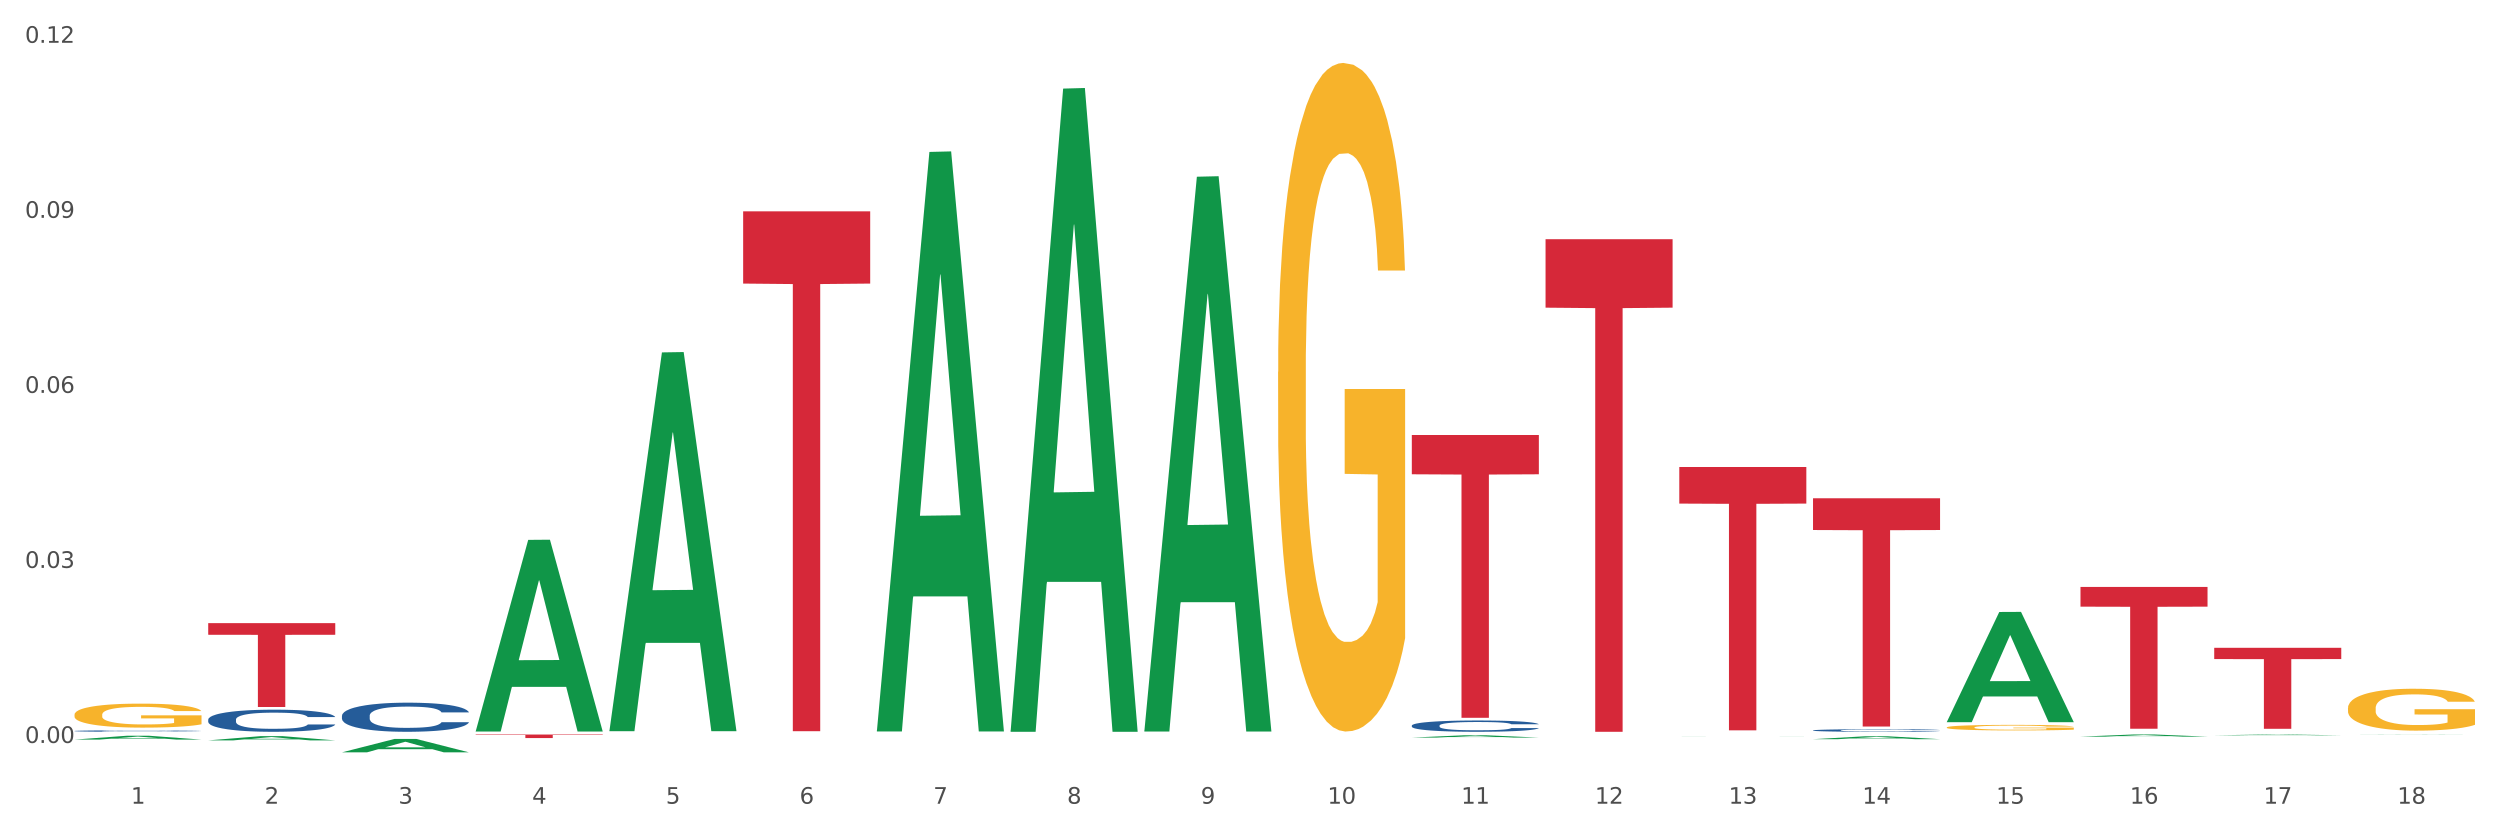 <?xml version="1.0" encoding="utf-8" standalone="no"?>
<!DOCTYPE svg PUBLIC "-//W3C//DTD SVG 1.1//EN"
  "http://www.w3.org/Graphics/SVG/1.1/DTD/svg11.dtd">
<svg xmlns:xlink="http://www.w3.org/1999/xlink" width="1080pt" height="360pt" viewBox="0 0 1080 360" xmlns="http://www.w3.org/2000/svg" version="1.1">
 <rect x="0" y="0" width="1080" height="360" fill="#333333" stroke="none"/>
 <defs>
  <style type="text/css">*{stroke-linejoin: round; stroke-linecap: butt}</style>
 </defs>
 <g id="figure_1">
  <g id="patch_1">
   <path d="M 0 360 
L 1080 360 
L 1080 0 
L 0 0 
z
" style="fill: #ffffff; stroke: #ffffff; stroke-linejoin: miter"/>
  </g>
  <g id="axes_1">
   <g id="matplotlib.axis_1">
    <g id="xtick_1">
     <g id="text_1">
      <!-- 1 -->
      <g style="fill: #4d4d4d" transform="translate(56.563 347.204) scale(0.096 -0.096)">
       <defs>
        <path id="DejaVuSans-31" d="M 794 531 
L 1825 531 
L 1825 4091 
L 703 3866 
L 703 4441 
L 1819 4666 
L 2450 4666 
L 2450 531 
L 3481 531 
L 3481 0 
L 794 0 
L 794 531 
z
" transform="scale(0.016)"/>
       </defs>
       <use xlink:href="#DejaVuSans-31"/>
      </g>
     </g>
    </g>
    <g id="xtick_2">
     <g id="text_2">
      <!-- 2 -->
      <g style="fill: #4d4d4d" transform="translate(114.336 347.204) scale(0.096 -0.096)">
       <defs>
        <path id="DejaVuSans-32" d="M 1228 531 
L 3431 531 
L 3431 0 
L 469 0 
L 469 531 
Q 828 903 1448 1529 
Q 2069 2156 2228 2338 
Q 2531 2678 2651 2914 
Q 2772 3150 2772 3378 
Q 2772 3750 2511 3984 
Q 2250 4219 1831 4219 
Q 1534 4219 1204 4116 
Q 875 4013 500 3803 
L 500 4441 
Q 881 4594 1212 4672 
Q 1544 4750 1819 4750 
Q 2544 4750 2975 4387 
Q 3406 4025 3406 3419 
Q 3406 3131 3298 2873 
Q 3191 2616 2906 2266 
Q 2828 2175 2409 1742 
Q 1991 1309 1228 531 
z
" transform="scale(0.016)"/>
       </defs>
       <use xlink:href="#DejaVuSans-32"/>
      </g>
     </g>
    </g>
    <g id="xtick_3">
     <g id="text_3">
      <!-- 3 -->
      <g style="fill: #4d4d4d" transform="translate(172.109 347.204) scale(0.096 -0.096)">
       <defs>
        <path id="DejaVuSans-33" d="M 2597 2516 
Q 3050 2419 3304 2112 
Q 3559 1806 3559 1356 
Q 3559 666 3084 287 
Q 2609 -91 1734 -91 
Q 1441 -91 1130 -33 
Q 819 25 488 141 
L 488 750 
Q 750 597 1062 519 
Q 1375 441 1716 441 
Q 2309 441 2620 675 
Q 2931 909 2931 1356 
Q 2931 1769 2642 2001 
Q 2353 2234 1838 2234 
L 1294 2234 
L 1294 2753 
L 1863 2753 
Q 2328 2753 2575 2939 
Q 2822 3125 2822 3475 
Q 2822 3834 2567 4026 
Q 2313 4219 1838 4219 
Q 1578 4219 1281 4162 
Q 984 4106 628 3988 
L 628 4550 
Q 988 4650 1302 4700 
Q 1616 4750 1894 4750 
Q 2613 4750 3031 4423 
Q 3450 4097 3450 3541 
Q 3450 3153 3228 2886 
Q 3006 2619 2597 2516 
z
" transform="scale(0.016)"/>
       </defs>
       <use xlink:href="#DejaVuSans-33"/>
      </g>
     </g>
    </g>
    <g id="xtick_4">
     <g id="text_4">
      <!-- 4 -->
      <g style="fill: #4d4d4d" transform="translate(229.882 347.204) scale(0.096 -0.096)">
       <defs>
        <path id="DejaVuSans-34" d="M 2419 4116 
L 825 1625 
L 2419 1625 
L 2419 4116 
z
M 2253 4666 
L 3047 4666 
L 3047 1625 
L 3713 1625 
L 3713 1100 
L 3047 1100 
L 3047 0 
L 2419 0 
L 2419 1100 
L 313 1100 
L 313 1709 
L 2253 4666 
z
" transform="scale(0.016)"/>
       </defs>
       <use xlink:href="#DejaVuSans-34"/>
      </g>
     </g>
    </g>
    <g id="xtick_5">
     <g id="text_5">
      <!-- 5 -->
      <g style="fill: #4d4d4d" transform="translate(287.655 347.204) scale(0.096 -0.096)">
       <defs>
        <path id="DejaVuSans-35" d="M 691 4666 
L 3169 4666 
L 3169 4134 
L 1269 4134 
L 1269 2991 
Q 1406 3038 1543 3061 
Q 1681 3084 1819 3084 
Q 2600 3084 3056 2656 
Q 3513 2228 3513 1497 
Q 3513 744 3044 326 
Q 2575 -91 1722 -91 
Q 1428 -91 1123 -41 
Q 819 9 494 109 
L 494 744 
Q 775 591 1075 516 
Q 1375 441 1709 441 
Q 2250 441 2565 725 
Q 2881 1009 2881 1497 
Q 2881 1984 2565 2268 
Q 2250 2553 1709 2553 
Q 1456 2553 1204 2497 
Q 953 2441 691 2322 
L 691 4666 
z
" transform="scale(0.016)"/>
       </defs>
       <use xlink:href="#DejaVuSans-35"/>
      </g>
     </g>
    </g>
    <g id="xtick_6">
     <g id="text_6">
      <!-- 6 -->
      <g style="fill: #4d4d4d" transform="translate(345.428 347.204) scale(0.096 -0.096)">
       <defs>
        <path id="DejaVuSans-36" d="M 2113 2584 
Q 1688 2584 1439 2293 
Q 1191 2003 1191 1497 
Q 1191 994 1439 701 
Q 1688 409 2113 409 
Q 2538 409 2786 701 
Q 3034 994 3034 1497 
Q 3034 2003 2786 2293 
Q 2538 2584 2113 2584 
z
M 3366 4563 
L 3366 3988 
Q 3128 4100 2886 4159 
Q 2644 4219 2406 4219 
Q 1781 4219 1451 3797 
Q 1122 3375 1075 2522 
Q 1259 2794 1537 2939 
Q 1816 3084 2150 3084 
Q 2853 3084 3261 2657 
Q 3669 2231 3669 1497 
Q 3669 778 3244 343 
Q 2819 -91 2113 -91 
Q 1303 -91 875 529 
Q 447 1150 447 2328 
Q 447 3434 972 4092 
Q 1497 4750 2381 4750 
Q 2619 4750 2861 4703 
Q 3103 4656 3366 4563 
z
" transform="scale(0.016)"/>
       </defs>
       <use xlink:href="#DejaVuSans-36"/>
      </g>
     </g>
    </g>
    <g id="xtick_7">
     <g id="text_7">
      <!-- 7 -->
      <g style="fill: #4d4d4d" transform="translate(403.201 347.204) scale(0.096 -0.096)">
       <defs>
        <path id="DejaVuSans-37" d="M 525 4666 
L 3525 4666 
L 3525 4397 
L 1831 0 
L 1172 0 
L 2766 4134 
L 525 4134 
L 525 4666 
z
" transform="scale(0.016)"/>
       </defs>
       <use xlink:href="#DejaVuSans-37"/>
      </g>
     </g>
    </g>
    <g id="xtick_8">
     <g id="text_8">
      <!-- 8 -->
      <g style="fill: #4d4d4d" transform="translate(460.974 347.204) scale(0.096 -0.096)">
       <defs>
        <path id="DejaVuSans-38" d="M 2034 2216 
Q 1584 2216 1326 1975 
Q 1069 1734 1069 1313 
Q 1069 891 1326 650 
Q 1584 409 2034 409 
Q 2484 409 2743 651 
Q 3003 894 3003 1313 
Q 3003 1734 2745 1975 
Q 2488 2216 2034 2216 
z
M 1403 2484 
Q 997 2584 770 2862 
Q 544 3141 544 3541 
Q 544 4100 942 4425 
Q 1341 4750 2034 4750 
Q 2731 4750 3128 4425 
Q 3525 4100 3525 3541 
Q 3525 3141 3298 2862 
Q 3072 2584 2669 2484 
Q 3125 2378 3379 2068 
Q 3634 1759 3634 1313 
Q 3634 634 3220 271 
Q 2806 -91 2034 -91 
Q 1263 -91 848 271 
Q 434 634 434 1313 
Q 434 1759 690 2068 
Q 947 2378 1403 2484 
z
M 1172 3481 
Q 1172 3119 1398 2916 
Q 1625 2713 2034 2713 
Q 2441 2713 2670 2916 
Q 2900 3119 2900 3481 
Q 2900 3844 2670 4047 
Q 2441 4250 2034 4250 
Q 1625 4250 1398 4047 
Q 1172 3844 1172 3481 
z
" transform="scale(0.016)"/>
       </defs>
       <use xlink:href="#DejaVuSans-38"/>
      </g>
     </g>
    </g>
    <g id="xtick_9">
     <g id="text_9">
      <!-- 9 -->
      <g style="fill: #4d4d4d" transform="translate(518.747 347.204) scale(0.096 -0.096)">
       <defs>
        <path id="DejaVuSans-39" d="M 703 97 
L 703 672 
Q 941 559 1184 500 
Q 1428 441 1663 441 
Q 2288 441 2617 861 
Q 2947 1281 2994 2138 
Q 2813 1869 2534 1725 
Q 2256 1581 1919 1581 
Q 1219 1581 811 2004 
Q 403 2428 403 3163 
Q 403 3881 828 4315 
Q 1253 4750 1959 4750 
Q 2769 4750 3195 4129 
Q 3622 3509 3622 2328 
Q 3622 1225 3098 567 
Q 2575 -91 1691 -91 
Q 1453 -91 1209 -44 
Q 966 3 703 97 
z
M 1959 2075 
Q 2384 2075 2632 2365 
Q 2881 2656 2881 3163 
Q 2881 3666 2632 3958 
Q 2384 4250 1959 4250 
Q 1534 4250 1286 3958 
Q 1038 3666 1038 3163 
Q 1038 2656 1286 2365 
Q 1534 2075 1959 2075 
z
" transform="scale(0.016)"/>
       </defs>
       <use xlink:href="#DejaVuSans-39"/>
      </g>
     </g>
    </g>
    <g id="xtick_10">
     <g id="text_10">
      <!-- 10 -->
      <g style="fill: #4d4d4d" transform="translate(573.466 347.204) scale(0.096 -0.096)">
       <defs>
        <path id="DejaVuSans-30" d="M 2034 4250 
Q 1547 4250 1301 3770 
Q 1056 3291 1056 2328 
Q 1056 1369 1301 889 
Q 1547 409 2034 409 
Q 2525 409 2770 889 
Q 3016 1369 3016 2328 
Q 3016 3291 2770 3770 
Q 2525 4250 2034 4250 
z
M 2034 4750 
Q 2819 4750 3233 4129 
Q 3647 3509 3647 2328 
Q 3647 1150 3233 529 
Q 2819 -91 2034 -91 
Q 1250 -91 836 529 
Q 422 1150 422 2328 
Q 422 3509 836 4129 
Q 1250 4750 2034 4750 
z
" transform="scale(0.016)"/>
       </defs>
       <use xlink:href="#DejaVuSans-31"/>
       <use xlink:href="#DejaVuSans-30" transform="translate(63.623 0)"/>
      </g>
     </g>
    </g>
    <g id="xtick_11">
     <g id="text_11">
      <!-- 11 -->
      <g style="fill: #4d4d4d" transform="translate(631.239 347.204) scale(0.096 -0.096)">
       <use xlink:href="#DejaVuSans-31"/>
       <use xlink:href="#DejaVuSans-31" transform="translate(63.623 0)"/>
      </g>
     </g>
    </g>
    <g id="xtick_12">
     <g id="text_12">
      <!-- 12 -->
      <g style="fill: #4d4d4d" transform="translate(689.012 347.204) scale(0.096 -0.096)">
       <use xlink:href="#DejaVuSans-31"/>
       <use xlink:href="#DejaVuSans-32" transform="translate(63.623 0)"/>
      </g>
     </g>
    </g>
    <g id="xtick_13">
     <g id="text_13">
      <!-- 13 -->
      <g style="fill: #4d4d4d" transform="translate(746.785 347.204) scale(0.096 -0.096)">
       <use xlink:href="#DejaVuSans-31"/>
       <use xlink:href="#DejaVuSans-33" transform="translate(63.623 0)"/>
      </g>
     </g>
    </g>
    <g id="xtick_14">
     <g id="text_14">
      <!-- 14 -->
      <g style="fill: #4d4d4d" transform="translate(804.558 347.204) scale(0.096 -0.096)">
       <use xlink:href="#DejaVuSans-31"/>
       <use xlink:href="#DejaVuSans-34" transform="translate(63.623 0)"/>
      </g>
     </g>
    </g>
    <g id="xtick_15">
     <g id="text_15">
      <!-- 15 -->
      <g style="fill: #4d4d4d" transform="translate(862.331 347.204) scale(0.096 -0.096)">
       <use xlink:href="#DejaVuSans-31"/>
       <use xlink:href="#DejaVuSans-35" transform="translate(63.623 0)"/>
      </g>
     </g>
    </g>
    <g id="xtick_16">
     <g id="text_16">
      <!-- 16 -->
      <g style="fill: #4d4d4d" transform="translate(920.104 347.204) scale(0.096 -0.096)">
       <use xlink:href="#DejaVuSans-31"/>
       <use xlink:href="#DejaVuSans-36" transform="translate(63.623 0)"/>
      </g>
     </g>
    </g>
    <g id="xtick_17">
     <g id="text_17">
      <!-- 17 -->
      <g style="fill: #4d4d4d" transform="translate(977.877 347.204) scale(0.096 -0.096)">
       <use xlink:href="#DejaVuSans-31"/>
       <use xlink:href="#DejaVuSans-37" transform="translate(63.623 0)"/>
      </g>
     </g>
    </g>
    <g id="xtick_18">
     <g id="text_18">
      <!-- 18 -->
      <g style="fill: #4d4d4d" transform="translate(1035.65 347.204) scale(0.096 -0.096)">
       <use xlink:href="#DejaVuSans-31"/>
       <use xlink:href="#DejaVuSans-38" transform="translate(63.623 0)"/>
      </g>
     </g>
    </g>
    <g id="xtick_19"/>
    <g id="xtick_20"/>
    <g id="xtick_21"/>
    <g id="xtick_22"/>
    <g id="xtick_23"/>
    <g id="xtick_24"/>
    <g id="xtick_25"/>
    <g id="xtick_26"/>
    <g id="xtick_27"/>
    <g id="xtick_28"/>
    <g id="xtick_29"/>
    <g id="xtick_30"/>
    <g id="xtick_31"/>
    <g id="xtick_32"/>
    <g id="xtick_33"/>
    <g id="xtick_34"/>
    <g id="xtick_35"/>
   </g>
   <g id="matplotlib.axis_2">
    <g id="ytick_1">
     <g id="text_19">
      <!-- 0.00 -->
      <g style="fill: #4d4d4d" transform="translate(10.8 320.943) scale(0.096 -0.096)">
       <defs>
        <path id="DejaVuSans-2e" d="M 684 794 
L 1344 794 
L 1344 0 
L 684 0 
L 684 794 
z
" transform="scale(0.016)"/>
       </defs>
       <use xlink:href="#DejaVuSans-30"/>
       <use xlink:href="#DejaVuSans-2e" transform="translate(63.623 0)"/>
       <use xlink:href="#DejaVuSans-30" transform="translate(95.41 0)"/>
       <use xlink:href="#DejaVuSans-30" transform="translate(159.033 0)"/>
      </g>
     </g>
    </g>
    <g id="ytick_2">
     <g id="text_20">
      <!-- 0.03 -->
      <g style="fill: #4d4d4d" transform="translate(10.8 245.329) scale(0.096 -0.096)">
       <use xlink:href="#DejaVuSans-30"/>
       <use xlink:href="#DejaVuSans-2e" transform="translate(63.623 0)"/>
       <use xlink:href="#DejaVuSans-30" transform="translate(95.41 0)"/>
       <use xlink:href="#DejaVuSans-33" transform="translate(159.033 0)"/>
      </g>
     </g>
    </g>
    <g id="ytick_3">
     <g id="text_21">
      <!-- 0.06 -->
      <g style="fill: #4d4d4d" transform="translate(10.8 169.715) scale(0.096 -0.096)">
       <use xlink:href="#DejaVuSans-30"/>
       <use xlink:href="#DejaVuSans-2e" transform="translate(63.623 0)"/>
       <use xlink:href="#DejaVuSans-30" transform="translate(95.41 0)"/>
       <use xlink:href="#DejaVuSans-36" transform="translate(159.033 0)"/>
      </g>
     </g>
    </g>
    <g id="ytick_4">
     <g id="text_22">
      <!-- 0.09 -->
      <g style="fill: #4d4d4d" transform="translate(10.8 94.101) scale(0.096 -0.096)">
       <use xlink:href="#DejaVuSans-30"/>
       <use xlink:href="#DejaVuSans-2e" transform="translate(63.623 0)"/>
       <use xlink:href="#DejaVuSans-30" transform="translate(95.41 0)"/>
       <use xlink:href="#DejaVuSans-39" transform="translate(159.033 0)"/>
      </g>
     </g>
    </g>
    <g id="ytick_5">
     <g id="text_23">
      <!-- 0.12 -->
      <g style="fill: #4d4d4d" transform="translate(10.8 18.487) scale(0.096 -0.096)">
       <use xlink:href="#DejaVuSans-30"/>
       <use xlink:href="#DejaVuSans-2e" transform="translate(63.623 0)"/>
       <use xlink:href="#DejaVuSans-31" transform="translate(95.41 0)"/>
       <use xlink:href="#DejaVuSans-32" transform="translate(159.033 0)"/>
      </g>
     </g>
    </g>
    <g id="ytick_6"/>
    <g id="ytick_7"/>
    <g id="ytick_8"/>
    <g id="ytick_9"/>
   </g>
   <g id="PolyCollection_1">
    <path d="M 898.77 318.228 
L 898.826 318.227 
L 921.459 317.297 
L 930.852 317.296 
L 953.654 318.23 
L 942.79 318.23 
L 937.868 318.012 
L 914.499 318.012 
L 914.33 318.016 
L 909.577 318.23 
L 898.77 318.23 
L 898.77 318.228 
L 917.442 317.882 
L 934.925 317.882 
L 926.268 317.495 
L 926.155 317.493 
L 926.042 317.496 
L 917.385 317.882 
L 917.442 317.882 
L 898.77 318.228 
z
" clip-path="url(#p5dad6b95f5)" style="fill: #109648"/>
    <path d="M 840.997 311.895 
L 841.053 311.85 
L 863.686 264.375 
L 873.079 264.33 
L 895.881 311.984 
L 885.017 311.984 
L 880.095 300.887 
L 856.726 300.887 
L 856.557 301.066 
L 851.804 311.984 
L 840.997 311.984 
L 840.997 311.895 
L 859.669 294.265 
L 877.152 294.22 
L 868.495 274.488 
L 868.382 274.398 
L 868.269 274.532 
L 859.612 294.22 
L 859.669 294.265 
L 840.997 311.895 
z
" clip-path="url(#p5dad6b95f5)" style="fill: #109648"/>
    <path d="M 1014.316 317.382 
L 1014.372 317.382 
L 1037.005 317.296 
L 1046.398 317.296 
L 1069.2 317.382 
L 1058.336 317.382 
L 1053.414 317.362 
L 1030.045 317.362 
L 1029.876 317.362 
L 1025.123 317.382 
L 1014.316 317.382 
L 1014.316 317.382 
L 1032.988 317.35 
L 1050.471 317.35 
L 1041.814 317.314 
L 1041.701 317.314 
L 1041.588 317.314 
L 1032.931 317.35 
L 1032.988 317.35 
L 1014.316 317.382 
z
" clip-path="url(#p5dad6b95f5)" style="fill: #109648"/>
    <path d="M 956.543 317.656 
L 956.599 317.656 
L 979.232 317.296 
L 988.625 317.296 
L 1011.427 317.657 
L 1000.563 317.657 
L 995.641 317.573 
L 972.272 317.573 
L 972.103 317.574 
L 967.35 317.657 
L 956.543 317.657 
L 956.543 317.656 
L 975.215 317.523 
L 992.698 317.522 
L 984.041 317.373 
L 983.928 317.372 
L 983.815 317.373 
L 975.158 317.522 
L 975.215 317.523 
L 956.543 317.656 
z
" clip-path="url(#p5dad6b95f5)" style="fill: #109648"/>
    <path d="M 552.132 160.658 
L 552.197 160.394 
L 552.197 150.898 
L 552.326 142.72 
L 552.974 122.936 
L 553.946 106.582 
L 554.659 97.877 
L 555.372 90.755 
L 556.214 83.633 
L 557.251 76.247 
L 559.13 65.431 
L 560.296 59.892 
L 561.722 54.089 
L 564.314 45.648 
L 566.193 40.9 
L 568.137 36.943 
L 571.312 32.195 
L 573.386 30.084 
L 575.589 28.502 
L 578.246 27.447 
L 580.254 27.183 
L 584.661 27.974 
L 588.419 30.348 
L 590.233 32.195 
L 592.566 35.36 
L 593.797 37.47 
L 595.806 41.691 
L 597.88 47.23 
L 599.305 51.979 
L 601.443 60.947 
L 603.063 69.916 
L 604.554 80.995 
L 605.331 88.645 
L 605.915 95.767 
L 606.433 103.944 
L 606.951 116.869 
L 595.288 116.869 
L 594.834 107.637 
L 594.121 98.932 
L 593.084 90.491 
L 592.177 85.215 
L 590.622 78.621 
L 589.197 74.4 
L 587.706 71.235 
L 585.892 68.597 
L 584.466 67.278 
L 582.458 66.223 
L 578.505 66.487 
L 575.848 68.597 
L 574.034 71.235 
L 572.867 73.609 
L 571.831 76.247 
L 570.664 79.94 
L 569.303 85.479 
L 568.331 90.491 
L 567.359 96.822 
L 566.582 103.153 
L 565.869 110.539 
L 565.286 118.452 
L 564.832 126.629 
L 564.444 136.653 
L 564.12 153.272 
L 564.12 189.41 
L 564.249 197.587 
L 564.573 208.403 
L 564.962 216.58 
L 565.61 226.34 
L 566.193 232.934 
L 567.295 242.431 
L 568.526 250.344 
L 569.498 255.356 
L 570.47 259.577 
L 572.155 265.38 
L 574.034 270.128 
L 575.654 273.03 
L 577.857 275.668 
L 579.347 276.723 
L 580.643 277.25 
L 583.818 277.25 
L 586.086 276.459 
L 588.613 274.612 
L 590.557 272.238 
L 592.177 269.337 
L 593.992 264.589 
L 595.158 260.104 
L 595.158 204.973 
L 580.902 204.71 
L 580.902 168.044 
L 607.016 168.044 
L 607.016 275.668 
L 605.915 281.207 
L 604.683 286.219 
L 603.387 290.703 
L 601.443 296.243 
L 599.111 301.518 
L 597.037 305.211 
L 594.834 308.377 
L 592.242 311.278 
L 588.873 313.916 
L 586.799 314.971 
L 584.207 315.763 
L 581.162 316.027 
L 578.505 315.499 
L 575.913 314.18 
L 573.191 311.806 
L 570.535 308.377 
L 568.526 304.948 
L 566.517 300.727 
L 564.379 295.188 
L 562.694 289.912 
L 561.398 285.164 
L 559.972 279.097 
L 558.417 271.183 
L 557.251 264.061 
L 556.214 256.675 
L 555.113 247.179 
L 554.335 239.002 
L 553.557 228.714 
L 553.104 221.064 
L 552.585 209.194 
L 552.197 192.575 
L 552.132 160.658 
z
" clip-path="url(#p5dad6b95f5)" style="fill: #f7b32b"/>
    <path d="M 32.175 308.762 
L 32.24 308.753 
L 32.24 308.412 
L 32.369 308.118 
L 33.017 307.408 
L 33.989 306.82 
L 34.702 306.508 
L 35.415 306.252 
L 36.257 305.996 
L 37.294 305.731 
L 39.173 305.343 
L 40.34 305.144 
L 41.765 304.935 
L 44.357 304.632 
L 46.236 304.462 
L 48.18 304.319 
L 51.355 304.149 
L 53.429 304.073 
L 55.632 304.016 
L 58.289 303.978 
L 60.298 303.969 
L 64.704 303.997 
L 68.462 304.083 
L 70.277 304.149 
L 72.609 304.263 
L 73.84 304.338 
L 75.849 304.49 
L 77.923 304.689 
L 79.348 304.859 
L 81.487 305.181 
L 83.107 305.504 
L 84.597 305.901 
L 85.375 306.176 
L 85.958 306.432 
L 86.476 306.726 
L 86.995 307.19 
L 75.331 307.19 
L 74.877 306.858 
L 74.164 306.546 
L 73.128 306.243 
L 72.22 306.053 
L 70.665 305.816 
L 69.24 305.665 
L 67.749 305.551 
L 65.935 305.456 
L 64.509 305.409 
L 62.501 305.371 
L 58.548 305.38 
L 55.891 305.456 
L 54.077 305.551 
L 52.911 305.636 
L 51.874 305.731 
L 50.707 305.864 
L 49.347 306.063 
L 48.375 306.243 
L 47.403 306.47 
L 46.625 306.697 
L 45.912 306.962 
L 45.329 307.247 
L 44.876 307.54 
L 44.487 307.9 
L 44.163 308.497 
L 44.163 309.795 
L 44.292 310.089 
L 44.616 310.477 
L 45.005 310.771 
L 45.653 311.121 
L 46.236 311.358 
L 47.338 311.699 
L 48.569 311.983 
L 49.541 312.163 
L 50.513 312.315 
L 52.198 312.523 
L 54.077 312.694 
L 55.697 312.798 
L 57.9 312.893 
L 59.39 312.931 
L 60.686 312.95 
L 63.861 312.95 
L 66.129 312.921 
L 68.657 312.855 
L 70.601 312.77 
L 72.22 312.665 
L 74.035 312.495 
L 75.201 312.334 
L 75.201 310.354 
L 60.946 310.344 
L 60.946 309.028 
L 87.059 309.028 
L 87.059 312.893 
L 85.958 313.092 
L 84.727 313.272 
L 83.431 313.433 
L 81.487 313.632 
L 79.154 313.821 
L 77.08 313.954 
L 74.877 314.067 
L 72.285 314.172 
L 68.916 314.266 
L 66.842 314.304 
L 64.25 314.333 
L 61.205 314.342 
L 58.548 314.323 
L 55.956 314.276 
L 53.235 314.191 
L 50.578 314.067 
L 48.569 313.944 
L 46.56 313.793 
L 44.422 313.594 
L 42.737 313.404 
L 41.441 313.234 
L 40.016 313.016 
L 38.46 312.732 
L 37.294 312.476 
L 36.257 312.211 
L 35.156 311.87 
L 34.378 311.576 
L 33.601 311.207 
L 33.147 310.932 
L 32.629 310.506 
L 32.24 309.909 
L 32.175 308.762 
z
" clip-path="url(#p5dad6b95f5)" style="fill: #f7b32b"/>
    <path d="M 898.77 315.995 
L 898.835 315.995 
L 898.835 315.994 
L 898.964 315.993 
L 899.612 315.992 
L 900.584 315.991 
L 901.297 315.99 
L 902.01 315.99 
L 902.852 315.99 
L 903.889 315.989 
L 905.768 315.988 
L 906.934 315.988 
L 908.36 315.988 
L 910.952 315.987 
L 912.831 315.987 
L 914.775 315.986 
L 917.95 315.986 
L 920.024 315.986 
L 922.227 315.986 
L 924.884 315.986 
L 926.892 315.986 
L 931.299 315.986 
L 935.057 315.986 
L 936.871 315.986 
L 939.204 315.986 
L 940.435 315.986 
L 942.444 315.987 
L 944.517 315.987 
L 945.943 315.987 
L 948.081 315.988 
L 949.701 315.989 
L 951.192 315.989 
L 951.969 315.99 
L 952.552 315.99 
L 953.071 315.991 
L 953.589 315.992 
L 941.926 315.992 
L 941.472 315.991 
L 940.759 315.991 
L 939.722 315.99 
L 938.815 315.99 
L 937.26 315.989 
L 935.834 315.989 
L 934.344 315.989 
L 932.53 315.989 
L 931.104 315.988 
L 929.095 315.988 
L 925.143 315.988 
L 922.486 315.989 
L 920.672 315.989 
L 919.505 315.989 
L 918.468 315.989 
L 917.302 315.989 
L 915.941 315.99 
L 914.969 315.99 
L 913.997 315.99 
L 913.22 315.991 
L 912.507 315.991 
L 911.924 315.992 
L 911.47 315.992 
L 911.081 315.993 
L 910.757 315.994 
L 910.757 315.997 
L 910.887 315.997 
L 911.211 315.998 
L 911.6 315.998 
L 912.248 315.999 
L 912.831 315.999 
L 913.933 316 
L 915.164 316.001 
L 916.136 316.001 
L 917.108 316.001 
L 918.792 316.002 
L 920.672 316.002 
L 922.292 316.002 
L 924.495 316.002 
L 925.985 316.002 
L 927.281 316.002 
L 930.456 316.002 
L 932.724 316.002 
L 935.251 316.002 
L 937.195 316.002 
L 938.815 316.002 
L 940.63 316.002 
L 941.796 316.001 
L 941.796 315.998 
L 927.54 315.998 
L 927.54 315.995 
L 953.654 315.995 
L 953.654 316.002 
L 952.552 316.003 
L 951.321 316.003 
L 950.025 316.003 
L 948.081 316.004 
L 945.749 316.004 
L 943.675 316.004 
L 941.472 316.005 
L 938.88 316.005 
L 935.51 316.005 
L 933.437 316.005 
L 930.845 316.005 
L 927.799 316.005 
L 925.143 316.005 
L 922.551 316.005 
L 919.829 316.005 
L 917.172 316.005 
L 915.164 316.004 
L 913.155 316.004 
L 911.017 316.004 
L 909.332 316.003 
L 908.036 316.003 
L 906.61 316.003 
L 905.055 316.002 
L 903.889 316.002 
L 902.852 316.001 
L 901.75 316 
L 900.973 316 
L 900.195 315.999 
L 899.742 315.999 
L 899.223 315.998 
L 898.835 315.997 
L 898.77 315.995 
z
" clip-path="url(#p5dad6b95f5)" style="fill: #f7b32b"/>
    <path d="M 840.997 314.255 
L 841.062 314.253 
L 841.062 314.174 
L 841.191 314.106 
L 841.839 313.941 
L 842.811 313.805 
L 843.524 313.733 
L 844.237 313.674 
L 845.079 313.614 
L 846.116 313.553 
L 847.995 313.463 
L 849.161 313.417 
L 850.587 313.369 
L 853.179 313.298 
L 855.058 313.259 
L 857.002 313.226 
L 860.177 313.186 
L 862.251 313.169 
L 864.454 313.156 
L 867.111 313.147 
L 869.119 313.145 
L 873.526 313.151 
L 877.284 313.171 
L 879.098 313.186 
L 881.431 313.213 
L 882.662 313.23 
L 884.671 313.265 
L 886.744 313.312 
L 888.17 313.351 
L 890.308 313.426 
L 891.928 313.5 
L 893.419 313.592 
L 894.196 313.656 
L 894.779 313.715 
L 895.298 313.783 
L 895.816 313.891 
L 884.153 313.891 
L 883.699 313.814 
L 882.986 313.742 
L 881.949 313.671 
L 881.042 313.628 
L 879.487 313.573 
L 878.061 313.538 
L 876.571 313.511 
L 874.757 313.489 
L 873.331 313.478 
L 871.322 313.47 
L 867.37 313.472 
L 864.713 313.489 
L 862.899 313.511 
L 861.732 313.531 
L 860.695 313.553 
L 859.529 313.584 
L 858.168 313.63 
L 857.196 313.671 
L 856.224 313.724 
L 855.447 313.777 
L 854.734 313.838 
L 854.151 313.904 
L 853.697 313.972 
L 853.308 314.055 
L 852.984 314.194 
L 852.984 314.494 
L 853.114 314.562 
L 853.438 314.652 
L 853.827 314.72 
L 854.475 314.802 
L 855.058 314.856 
L 856.16 314.935 
L 857.391 315.001 
L 858.363 315.043 
L 859.335 315.078 
L 861.019 315.126 
L 862.899 315.166 
L 864.519 315.19 
L 866.722 315.212 
L 868.212 315.221 
L 869.508 315.225 
L 872.683 315.225 
L 874.951 315.218 
L 877.478 315.203 
L 879.422 315.183 
L 881.042 315.159 
L 882.857 315.12 
L 884.023 315.082 
L 884.023 314.624 
L 869.767 314.622 
L 869.767 314.317 
L 895.881 314.317 
L 895.881 315.212 
L 894.779 315.258 
L 893.548 315.3 
L 892.252 315.337 
L 890.308 315.383 
L 887.976 315.427 
L 885.902 315.458 
L 883.699 315.484 
L 881.107 315.508 
L 877.737 315.53 
L 875.664 315.539 
L 873.072 315.545 
L 870.026 315.548 
L 867.37 315.543 
L 864.778 315.532 
L 862.056 315.513 
L 859.4 315.484 
L 857.391 315.455 
L 855.382 315.42 
L 853.244 315.374 
L 851.559 315.33 
L 850.263 315.291 
L 848.837 315.24 
L 847.282 315.175 
L 846.116 315.115 
L 845.079 315.054 
L 843.977 314.975 
L 843.2 314.907 
L 842.422 314.821 
L 841.969 314.758 
L 841.45 314.659 
L 841.062 314.521 
L 840.997 314.255 
z
" clip-path="url(#p5dad6b95f5)" style="fill: #f7b32b"/>
    <path d="M 725.451 318.11 
L 725.507 318.11 
L 748.14 318.105 
L 757.533 318.105 
L 780.335 318.11 
L 769.471 318.11 
L 764.549 318.109 
L 741.181 318.109 
L 741.011 318.109 
L 736.258 318.11 
L 725.451 318.11 
L 725.451 318.11 
L 744.123 318.108 
L 761.607 318.108 
L 752.95 318.106 
L 752.836 318.106 
L 752.723 318.106 
L 744.066 318.108 
L 744.123 318.108 
L 725.451 318.11 
z
" clip-path="url(#p5dad6b95f5)" style="fill: #109648"/>
    <path d="M 783.224 319.325 
L 783.28 319.324 
L 805.913 318.056 
L 815.306 318.055 
L 838.108 319.327 
L 827.244 319.327 
L 822.322 319.031 
L 798.953 319.031 
L 798.784 319.036 
L 794.031 319.327 
L 783.224 319.327 
L 783.224 319.325 
L 801.896 318.854 
L 819.38 318.853 
L 810.722 318.326 
L 810.609 318.324 
L 810.496 318.327 
L 801.839 318.853 
L 801.896 318.854 
L 783.224 319.325 
z
" clip-path="url(#p5dad6b95f5)" style="fill: #109648"/>
    <path d="M 494.359 315.572 
L 494.415 315.347 
L 517.048 76.345 
L 526.441 76.12 
L 549.243 316.023 
L 538.379 316.023 
L 533.457 260.158 
L 510.089 260.158 
L 509.919 261.059 
L 505.166 316.023 
L 494.359 316.023 
L 494.359 315.572 
L 513.031 226.82 
L 530.515 226.594 
L 521.858 127.254 
L 521.744 126.804 
L 521.631 127.48 
L 512.974 226.594 
L 513.031 226.82 
L 494.359 315.572 
z
" clip-path="url(#p5dad6b95f5)" style="fill: #109648"/>
    <path d="M 609.905 318.64 
L 609.961 318.639 
L 632.594 317.63 
L 641.987 317.63 
L 664.789 318.641 
L 653.925 318.641 
L 649.003 318.406 
L 625.635 318.406 
L 625.465 318.41 
L 620.712 318.641 
L 609.905 318.641 
L 609.905 318.64 
L 628.577 318.265 
L 646.061 318.264 
L 637.404 317.845 
L 637.29 317.843 
L 637.177 317.846 
L 628.52 318.264 
L 628.577 318.265 
L 609.905 318.64 
z
" clip-path="url(#p5dad6b95f5)" style="fill: #109648"/>
    <path d="M 1014.316 305.901 
L 1014.38 305.884 
L 1014.38 305.289 
L 1014.51 304.776 
L 1015.158 303.536 
L 1016.13 302.511 
L 1016.843 301.965 
L 1017.556 301.519 
L 1018.398 301.072 
L 1019.435 300.609 
L 1021.314 299.931 
L 1022.48 299.584 
L 1023.906 299.22 
L 1026.498 298.691 
L 1028.377 298.394 
L 1030.321 298.146 
L 1033.496 297.848 
L 1035.57 297.716 
L 1037.773 297.616 
L 1040.429 297.55 
L 1042.438 297.534 
L 1046.845 297.583 
L 1050.603 297.732 
L 1052.417 297.848 
L 1054.75 298.046 
L 1055.981 298.179 
L 1057.99 298.443 
L 1060.063 298.791 
L 1061.489 299.088 
L 1063.627 299.65 
L 1065.247 300.213 
L 1066.738 300.907 
L 1067.515 301.387 
L 1068.098 301.833 
L 1068.617 302.346 
L 1069.135 303.156 
L 1057.471 303.156 
L 1057.018 302.577 
L 1056.305 302.032 
L 1055.268 301.502 
L 1054.361 301.172 
L 1052.806 300.758 
L 1051.38 300.494 
L 1049.89 300.295 
L 1048.076 300.13 
L 1046.65 300.047 
L 1044.641 299.981 
L 1040.689 299.998 
L 1038.032 300.13 
L 1036.218 300.295 
L 1035.051 300.444 
L 1034.014 300.609 
L 1032.848 300.841 
L 1031.487 301.188 
L 1030.515 301.502 
L 1029.543 301.899 
L 1028.766 302.296 
L 1028.053 302.759 
L 1027.47 303.255 
L 1027.016 303.768 
L 1026.627 304.396 
L 1026.303 305.438 
L 1026.303 307.703 
L 1026.433 308.216 
L 1026.757 308.894 
L 1027.146 309.406 
L 1027.794 310.018 
L 1028.377 310.432 
L 1029.479 311.027 
L 1030.71 311.523 
L 1031.682 311.837 
L 1032.654 312.102 
L 1034.338 312.465 
L 1036.218 312.763 
L 1037.838 312.945 
L 1040.041 313.11 
L 1041.531 313.176 
L 1042.827 313.21 
L 1046.002 313.21 
L 1048.27 313.16 
L 1050.797 313.044 
L 1052.741 312.895 
L 1054.361 312.713 
L 1056.176 312.416 
L 1057.342 312.135 
L 1057.342 308.679 
L 1043.086 308.662 
L 1043.086 306.364 
L 1069.2 306.364 
L 1069.2 313.11 
L 1068.098 313.458 
L 1066.867 313.772 
L 1065.571 314.053 
L 1063.627 314.4 
L 1061.295 314.731 
L 1059.221 314.962 
L 1057.018 315.161 
L 1054.426 315.343 
L 1051.056 315.508 
L 1048.983 315.574 
L 1046.391 315.624 
L 1043.345 315.64 
L 1040.689 315.607 
L 1038.097 315.525 
L 1035.375 315.376 
L 1032.718 315.161 
L 1030.71 314.946 
L 1028.701 314.681 
L 1026.563 314.334 
L 1024.878 314.003 
L 1023.582 313.706 
L 1022.156 313.325 
L 1020.601 312.829 
L 1019.435 312.383 
L 1018.398 311.92 
L 1017.296 311.325 
L 1016.519 310.812 
L 1015.741 310.167 
L 1015.288 309.687 
L 1014.769 308.943 
L 1014.38 307.902 
L 1014.316 305.901 
z
" clip-path="url(#p5dad6b95f5)" style="fill: #f7b32b"/>
    <path d="M 147.721 325.006 
L 147.778 325.001 
L 170.41 319.224 
L 179.803 319.218 
L 202.605 325.017 
L 191.742 325.017 
L 186.819 323.667 
L 163.451 323.667 
L 163.281 323.689 
L 158.528 325.017 
L 147.721 325.017 
L 147.721 325.006 
L 166.393 322.861 
L 183.877 322.856 
L 175.22 320.454 
L 175.107 320.443 
L 174.993 320.46 
L 166.336 322.856 
L 166.393 322.861 
L 147.721 325.006 
z
" clip-path="url(#p5dad6b95f5)" style="fill: #109648"/>
    <path d="M 89.948 319.845 
L 90.005 319.843 
L 112.637 318.007 
L 122.03 318.006 
L 144.832 319.848 
L 133.969 319.848 
L 129.046 319.419 
L 105.678 319.419 
L 105.508 319.426 
L 100.755 319.848 
L 89.948 319.848 
L 89.948 319.845 
L 108.62 319.163 
L 126.104 319.161 
L 117.447 318.398 
L 117.334 318.395 
L 117.22 318.4 
L 108.563 319.161 
L 108.62 319.163 
L 89.948 319.845 
z
" clip-path="url(#p5dad6b95f5)" style="fill: #109648"/>
    <path d="M 32.175 319.504 
L 32.232 319.503 
L 54.864 317.836 
L 64.257 317.834 
L 87.059 319.507 
L 76.196 319.507 
L 71.273 319.118 
L 47.905 319.118 
L 47.735 319.124 
L 42.982 319.507 
L 32.175 319.507 
L 32.175 319.504 
L 50.847 318.885 
L 68.331 318.884 
L 59.674 318.191 
L 59.561 318.188 
L 59.447 318.193 
L 50.79 318.884 
L 50.847 318.885 
L 32.175 319.504 
z
" clip-path="url(#p5dad6b95f5)" style="fill: #109648"/>
    <path d="M 205.494 315.857 
L 205.551 315.779 
L 228.183 233.228 
L 237.576 233.15 
L 260.378 316.012 
L 249.515 316.012 
L 244.592 296.717 
L 221.224 296.717 
L 221.054 297.028 
L 216.301 316.012 
L 205.494 316.012 
L 205.494 315.857 
L 224.166 285.201 
L 241.65 285.124 
L 232.993 250.812 
L 232.88 250.656 
L 232.766 250.889 
L 224.109 285.124 
L 224.166 285.201 
L 205.494 315.857 
z
" clip-path="url(#p5dad6b95f5)" style="fill: #109648"/>
    <path d="M 263.267 315.561 
L 263.324 315.407 
L 285.956 152.237 
L 295.349 152.083 
L 318.151 315.869 
L 307.288 315.869 
L 302.365 277.729 
L 278.997 277.729 
L 278.827 278.344 
L 274.074 315.869 
L 263.267 315.869 
L 263.267 315.561 
L 281.939 254.968 
L 299.423 254.814 
L 290.766 186.993 
L 290.653 186.686 
L 290.539 187.147 
L 281.882 254.814 
L 281.939 254.968 
L 263.267 315.561 
z
" clip-path="url(#p5dad6b95f5)" style="fill: #109648"/>
    <path d="M 436.586 315.602 
L 436.642 315.341 
L 459.275 38.273 
L 468.668 38.012 
L 491.47 316.125 
L 480.606 316.125 
L 475.684 251.362 
L 452.316 251.362 
L 452.146 252.407 
L 447.393 316.125 
L 436.586 316.125 
L 436.586 315.602 
L 455.258 212.714 
L 472.742 212.452 
L 464.085 97.29 
L 463.971 96.768 
L 463.858 97.551 
L 455.201 212.452 
L 455.258 212.714 
L 436.586 315.602 
z
" clip-path="url(#p5dad6b95f5)" style="fill: #109648"/>
    <path d="M 378.813 315.527 
L 378.869 315.292 
L 401.502 65.635 
L 410.895 65.4 
L 433.697 315.998 
L 422.834 315.998 
L 417.911 257.643 
L 394.543 257.643 
L 394.373 258.584 
L 389.62 315.998 
L 378.813 315.998 
L 378.813 315.527 
L 397.485 222.818 
L 414.969 222.583 
L 406.312 118.814 
L 406.198 118.343 
L 406.085 119.049 
L 397.428 222.583 
L 397.485 222.818 
L 378.813 315.527 
z
" clip-path="url(#p5dad6b95f5)" style="fill: #109648"/>
    <path d="M 89.948 310.87 
L 90.013 310.861 
L 90.013 310.616 
L 90.207 310.285 
L 90.921 309.673 
L 91.829 309.211 
L 93.386 308.669 
L 94.23 308.442 
L 95.333 308.189 
L 97.603 307.778 
L 100.198 307.429 
L 102.015 307.237 
L 103.377 307.115 
L 106.426 306.897 
L 108.178 306.8 
L 109.994 306.722 
L 111.551 306.669 
L 114.146 306.608 
L 116.222 306.582 
L 118.623 306.573 
L 120.634 306.582 
L 123.294 306.617 
L 127.186 306.722 
L 128.678 306.783 
L 130.69 306.888 
L 132.766 307.027 
L 134.452 307.167 
L 136.399 307.368 
L 138.41 307.63 
L 140.356 307.962 
L 141.718 308.267 
L 142.821 308.591 
L 143.794 308.984 
L 144.508 309.411 
L 144.832 309.769 
L 132.96 309.769 
L 132.636 309.446 
L 131.987 309.097 
L 131.338 308.861 
L 130.625 308.669 
L 129.522 308.451 
L 128.549 308.311 
L 126.927 308.145 
L 125.435 308.04 
L 124.202 307.979 
L 122.71 307.927 
L 119.531 307.875 
L 117.26 307.875 
L 115.833 307.892 
L 114.082 307.936 
L 112.589 307.997 
L 110.838 308.102 
L 109.475 308.215 
L 108.113 308.364 
L 107.335 308.468 
L 106.167 308.66 
L 105.388 308.818 
L 104.35 309.088 
L 103.766 309.28 
L 102.728 309.778 
L 102.274 310.145 
L 102.08 310.398 
L 101.95 310.678 
L 101.95 312.04 
L 102.339 312.651 
L 102.663 312.913 
L 103.183 313.21 
L 104.156 313.594 
L 105.583 313.97 
L 107.075 314.24 
L 108.308 314.406 
L 109.475 314.529 
L 110.643 314.625 
L 112.07 314.712 
L 113.238 314.764 
L 114.99 314.817 
L 117.066 314.843 
L 118.688 314.843 
L 121.996 314.799 
L 123.488 314.756 
L 124.916 314.694 
L 126.473 314.598 
L 127.705 314.494 
L 128.419 314.415 
L 129.587 314.249 
L 130.495 314.074 
L 131.273 313.874 
L 131.792 313.699 
L 132.376 313.437 
L 132.83 313.14 
L 132.96 312.983 
L 144.832 312.983 
L 144.573 313.297 
L 144.119 313.603 
L 143.21 314.013 
L 142.497 314.249 
L 141.394 314.537 
L 140.226 314.782 
L 138.604 315.053 
L 137.112 315.253 
L 135.555 315.428 
L 133.868 315.585 
L 130.819 315.804 
L 129.716 315.865 
L 127.381 315.969 
L 125.564 316.031 
L 122.905 316.092 
L 120.18 316.127 
L 117.325 316.135 
L 114.795 316.118 
L 112.006 316.065 
L 110.254 316.013 
L 108.308 315.934 
L 106.037 315.812 
L 103.896 315.664 
L 101.885 315.489 
L 100.004 315.288 
L 98.252 315.061 
L 95.981 314.686 
L 94.295 314.319 
L 93.062 313.978 
L 92.219 313.69 
L 91.375 313.324 
L 90.921 313.07 
L 90.207 312.459 
L 89.948 311.891 
L 89.948 310.87 
z
" clip-path="url(#p5dad6b95f5)" style="fill: #255c99"/>
    <path d="M 609.905 313.445 
L 609.97 313.44 
L 609.97 313.315 
L 610.164 313.146 
L 610.878 312.833 
L 611.786 312.597 
L 613.343 312.32 
L 614.187 312.204 
L 615.289 312.075 
L 617.56 311.865 
L 620.155 311.686 
L 621.972 311.588 
L 623.334 311.526 
L 626.383 311.414 
L 628.135 311.365 
L 629.951 311.325 
L 631.508 311.298 
L 634.103 311.267 
L 636.179 311.254 
L 638.58 311.249 
L 640.591 311.254 
L 643.251 311.271 
L 647.143 311.325 
L 648.635 311.356 
L 650.646 311.41 
L 652.722 311.481 
L 654.409 311.553 
L 656.355 311.655 
L 658.367 311.789 
L 660.313 311.959 
L 661.675 312.115 
L 662.778 312.28 
L 663.751 312.481 
L 664.465 312.699 
L 664.789 312.882 
L 652.917 312.882 
L 652.593 312.717 
L 651.944 312.539 
L 651.295 312.418 
L 650.581 312.32 
L 649.479 312.209 
L 648.505 312.137 
L 646.884 312.052 
L 645.391 311.999 
L 644.159 311.968 
L 642.667 311.941 
L 639.488 311.914 
L 637.217 311.914 
L 635.79 311.923 
L 634.038 311.945 
L 632.546 311.976 
L 630.795 312.03 
L 629.432 312.088 
L 628.07 312.164 
L 627.291 312.217 
L 626.124 312.316 
L 625.345 312.396 
L 624.307 312.534 
L 623.723 312.632 
L 622.685 312.887 
L 622.231 313.074 
L 622.036 313.204 
L 621.907 313.346 
L 621.907 314.043 
L 622.296 314.355 
L 622.62 314.489 
L 623.139 314.64 
L 624.112 314.837 
L 625.54 315.029 
L 627.032 315.167 
L 628.264 315.252 
L 629.432 315.314 
L 630.6 315.363 
L 632.027 315.408 
L 633.195 315.435 
L 634.947 315.462 
L 637.023 315.475 
L 638.644 315.475 
L 641.953 315.453 
L 643.445 315.43 
L 644.872 315.399 
L 646.429 315.35 
L 647.662 315.296 
L 648.376 315.256 
L 649.543 315.171 
L 650.452 315.082 
L 651.23 314.98 
L 651.749 314.89 
L 652.333 314.756 
L 652.787 314.605 
L 652.917 314.524 
L 664.789 314.524 
L 664.53 314.685 
L 664.076 314.841 
L 663.167 315.051 
L 662.454 315.171 
L 661.351 315.319 
L 660.183 315.444 
L 658.561 315.582 
L 657.069 315.685 
L 655.512 315.774 
L 653.825 315.854 
L 650.776 315.966 
L 649.673 315.997 
L 647.338 316.051 
L 645.521 316.082 
L 642.861 316.113 
L 640.137 316.131 
L 637.282 316.135 
L 634.752 316.126 
L 631.962 316.1 
L 630.211 316.073 
L 628.264 316.033 
L 625.994 315.97 
L 623.853 315.894 
L 621.842 315.805 
L 619.96 315.702 
L 618.209 315.586 
L 615.938 315.395 
L 614.251 315.207 
L 613.019 315.033 
L 612.175 314.886 
L 611.332 314.698 
L 610.878 314.569 
L 610.164 314.257 
L 609.905 313.967 
L 609.905 313.445 
z
" clip-path="url(#p5dad6b95f5)" style="fill: #255c99"/>
    <path d="M 32.175 315.787 
L 32.24 315.786 
L 32.24 315.77 
L 32.434 315.748 
L 33.148 315.708 
L 34.056 315.677 
L 35.613 315.641 
L 36.457 315.626 
L 37.56 315.61 
L 39.83 315.582 
L 42.425 315.559 
L 44.242 315.547 
L 45.604 315.538 
L 48.653 315.524 
L 50.405 315.518 
L 52.221 315.512 
L 53.778 315.509 
L 56.373 315.505 
L 58.449 315.503 
L 60.85 315.503 
L 62.861 315.503 
L 65.521 315.506 
L 69.413 315.512 
L 70.905 315.517 
L 72.917 315.523 
L 74.993 315.533 
L 76.679 315.542 
L 78.626 315.555 
L 80.637 315.573 
L 82.583 315.595 
L 83.945 315.615 
L 85.048 315.636 
L 86.021 315.662 
L 86.735 315.69 
L 87.059 315.714 
L 75.187 315.714 
L 74.863 315.693 
L 74.214 315.67 
L 73.565 315.654 
L 72.852 315.641 
L 71.749 315.627 
L 70.776 315.618 
L 69.154 315.607 
L 67.662 315.6 
L 66.429 315.596 
L 64.937 315.592 
L 61.758 315.589 
L 59.487 315.589 
L 58.06 315.59 
L 56.309 315.593 
L 54.816 315.597 
L 53.065 315.604 
L 51.702 315.611 
L 50.34 315.621 
L 49.562 315.628 
L 48.394 315.641 
L 47.615 315.651 
L 46.577 315.669 
L 45.993 315.682 
L 44.955 315.715 
L 44.501 315.739 
L 44.307 315.756 
L 44.177 315.774 
L 44.177 315.864 
L 44.566 315.905 
L 44.891 315.922 
L 45.41 315.942 
L 46.383 315.967 
L 47.81 315.992 
L 49.302 316.01 
L 50.535 316.021 
L 51.702 316.029 
L 52.87 316.035 
L 54.297 316.041 
L 55.465 316.045 
L 57.217 316.048 
L 59.293 316.05 
L 60.915 316.05 
L 64.223 316.047 
L 65.715 316.044 
L 67.143 316.04 
L 68.7 316.034 
L 69.932 316.027 
L 70.646 316.022 
L 71.814 316.011 
L 72.722 315.999 
L 73.5 315.986 
L 74.019 315.974 
L 74.603 315.957 
L 75.057 315.937 
L 75.187 315.927 
L 87.059 315.927 
L 86.8 315.948 
L 86.346 315.968 
L 85.437 315.995 
L 84.724 316.011 
L 83.621 316.03 
L 82.453 316.046 
L 80.831 316.064 
L 79.339 316.077 
L 77.782 316.089 
L 76.095 316.099 
L 73.046 316.113 
L 71.943 316.117 
L 69.608 316.124 
L 67.791 316.128 
L 65.132 316.132 
L 62.407 316.135 
L 59.552 316.135 
L 57.022 316.134 
L 54.233 316.131 
L 52.481 316.127 
L 50.535 316.122 
L 48.264 316.114 
L 46.123 316.104 
L 44.112 316.093 
L 42.231 316.079 
L 40.479 316.064 
L 38.208 316.039 
L 36.522 316.015 
L 35.289 315.993 
L 34.446 315.974 
L 33.602 315.949 
L 33.148 315.933 
L 32.434 315.892 
L 32.175 315.855 
L 32.175 315.787 
z
" clip-path="url(#p5dad6b95f5)" style="fill: #255c99"/>
    <path d="M 898.77 253.565 
L 953.654 253.565 
L 953.654 262.078 
L 932.064 262.135 
L 932.064 314.825 
L 920.229 314.825 
L 920.229 262.135 
L 898.77 262.078 
L 898.77 253.622 
L 898.77 253.565 
z
" clip-path="url(#p5dad6b95f5)" style="fill: #d62839"/>
    <path d="M 89.948 269.183 
L 144.832 269.183 
L 144.832 274.218 
L 123.243 274.252 
L 123.243 305.413 
L 111.407 305.413 
L 111.407 274.252 
L 89.948 274.218 
L 89.948 269.217 
L 89.948 269.183 
z
" clip-path="url(#p5dad6b95f5)" style="fill: #d62839"/>
    <path d="M 205.494 317.309 
L 260.378 317.309 
L 260.378 317.522 
L 238.789 317.524 
L 238.789 318.845 
L 226.953 318.845 
L 226.953 317.524 
L 205.494 317.522 
L 205.494 317.31 
L 205.494 317.309 
z
" clip-path="url(#p5dad6b95f5)" style="fill: #d62839"/>
    <path d="M 321.04 91.293 
L 375.924 91.293 
L 375.924 122.504 
L 354.335 122.715 
L 354.335 315.887 
L 342.499 315.887 
L 342.499 122.715 
L 321.04 122.504 
L 321.04 91.504 
L 321.04 91.293 
z
" clip-path="url(#p5dad6b95f5)" style="fill: #d62839"/>
    <path d="M 609.905 187.909 
L 664.789 187.909 
L 664.789 204.888 
L 643.2 205.003 
L 643.2 310.089 
L 631.364 310.089 
L 631.364 205.003 
L 609.905 204.888 
L 609.905 188.024 
L 609.905 187.909 
z
" clip-path="url(#p5dad6b95f5)" style="fill: #d62839"/>
    <path d="M 667.678 103.339 
L 722.562 103.339 
L 722.562 132.911 
L 700.973 133.11 
L 700.973 316.135 
L 689.137 316.135 
L 689.137 133.11 
L 667.678 132.911 
L 667.678 103.539 
L 667.678 103.339 
z
" clip-path="url(#p5dad6b95f5)" style="fill: #d62839"/>
    <path d="M 725.451 201.742 
L 780.335 201.742 
L 780.335 217.55 
L 758.746 217.656 
L 758.746 315.495 
L 746.91 315.495 
L 746.91 217.656 
L 725.451 217.55 
L 725.451 201.848 
L 725.451 201.742 
z
" clip-path="url(#p5dad6b95f5)" style="fill: #d62839"/>
    <path d="M 783.224 215.264 
L 838.108 215.264 
L 838.108 228.966 
L 816.519 229.059 
L 816.519 313.862 
L 804.683 313.862 
L 804.683 229.059 
L 783.224 228.966 
L 783.224 215.357 
L 783.224 215.264 
z
" clip-path="url(#p5dad6b95f5)" style="fill: #d62839"/>
    <path d="M 956.543 279.858 
L 1011.427 279.858 
L 1011.427 284.719 
L 989.837 284.752 
L 989.837 314.841 
L 978.002 314.841 
L 978.002 284.752 
L 956.543 284.719 
L 956.543 279.89 
L 956.543 279.858 
z
" clip-path="url(#p5dad6b95f5)" style="fill: #d62839"/>
    <path d="M 147.721 309.206 
L 147.786 309.195 
L 147.786 308.873 
L 147.98 308.437 
L 148.694 307.632 
L 149.602 307.023 
L 151.159 306.311 
L 152.003 306.012 
L 153.106 305.679 
L 155.376 305.139 
L 157.971 304.679 
L 159.788 304.426 
L 161.15 304.265 
L 164.199 303.978 
L 165.951 303.852 
L 167.767 303.748 
L 169.324 303.679 
L 171.919 303.599 
L 173.995 303.564 
L 176.396 303.553 
L 178.407 303.564 
L 181.067 303.61 
L 184.959 303.748 
L 186.451 303.829 
L 188.463 303.967 
L 190.539 304.15 
L 192.225 304.334 
L 194.172 304.599 
L 196.183 304.943 
L 198.129 305.38 
L 199.491 305.782 
L 200.594 306.207 
L 201.567 306.724 
L 202.281 307.287 
L 202.605 307.759 
L 190.733 307.759 
L 190.409 307.333 
L 189.76 306.874 
L 189.111 306.564 
L 188.398 306.311 
L 187.295 306.023 
L 186.322 305.84 
L 184.7 305.621 
L 183.208 305.483 
L 181.975 305.403 
L 180.483 305.334 
L 177.304 305.265 
L 175.033 305.265 
L 173.606 305.288 
L 171.854 305.346 
L 170.362 305.426 
L 168.611 305.564 
L 167.248 305.713 
L 165.886 305.909 
L 165.107 306.046 
L 163.94 306.299 
L 163.161 306.506 
L 162.123 306.862 
L 161.539 307.115 
L 160.501 307.77 
L 160.047 308.253 
L 159.853 308.586 
L 159.723 308.954 
L 159.723 310.746 
L 160.112 311.551 
L 160.436 311.895 
L 160.955 312.286 
L 161.929 312.792 
L 163.356 313.286 
L 164.848 313.642 
L 166.081 313.86 
L 167.248 314.021 
L 168.416 314.147 
L 169.843 314.262 
L 171.011 314.331 
L 172.763 314.4 
L 174.839 314.435 
L 176.461 314.435 
L 179.769 314.377 
L 181.261 314.32 
L 182.689 314.239 
L 184.246 314.113 
L 185.478 313.975 
L 186.192 313.872 
L 187.36 313.653 
L 188.268 313.424 
L 189.046 313.159 
L 189.565 312.929 
L 190.149 312.585 
L 190.603 312.194 
L 190.733 311.987 
L 202.605 311.987 
L 202.346 312.401 
L 201.892 312.803 
L 200.983 313.343 
L 200.27 313.653 
L 199.167 314.033 
L 197.999 314.354 
L 196.377 314.71 
L 194.885 314.975 
L 193.328 315.205 
L 191.641 315.411 
L 188.592 315.699 
L 187.489 315.779 
L 185.154 315.917 
L 183.337 315.997 
L 180.678 316.078 
L 177.953 316.124 
L 175.098 316.135 
L 172.568 316.112 
L 169.778 316.043 
L 168.027 315.974 
L 166.081 315.871 
L 163.81 315.71 
L 161.669 315.515 
L 159.658 315.285 
L 157.777 315.021 
L 156.025 314.722 
L 153.754 314.228 
L 152.068 313.745 
L 150.835 313.297 
L 149.992 312.918 
L 149.148 312.435 
L 148.694 312.102 
L 147.98 311.298 
L 147.721 310.551 
L 147.721 309.206 
z
" clip-path="url(#p5dad6b95f5)" style="fill: #255c99"/>
    <path d="M 783.224 315.522 
L 783.289 315.521 
L 783.289 315.493 
L 783.483 315.454 
L 784.197 315.383 
L 785.105 315.329 
L 786.662 315.266 
L 787.506 315.24 
L 788.608 315.21 
L 790.879 315.162 
L 793.474 315.122 
L 795.291 315.099 
L 796.653 315.085 
L 799.702 315.06 
L 801.454 315.048 
L 803.27 315.039 
L 804.827 315.033 
L 807.422 315.026 
L 809.498 315.023 
L 811.899 315.022 
L 813.91 315.023 
L 816.57 315.027 
L 820.462 315.039 
L 821.954 315.046 
L 823.965 315.059 
L 826.041 315.075 
L 827.728 315.091 
L 829.674 315.115 
L 831.685 315.145 
L 833.632 315.184 
L 834.994 315.219 
L 836.097 315.257 
L 837.07 315.303 
L 837.784 315.352 
L 838.108 315.394 
L 826.236 315.394 
L 825.912 315.357 
L 825.263 315.316 
L 824.614 315.288 
L 823.9 315.266 
L 822.798 315.241 
L 821.824 315.224 
L 820.203 315.205 
L 818.71 315.193 
L 817.478 315.186 
L 815.986 315.18 
L 812.807 315.174 
L 810.536 315.174 
L 809.109 315.176 
L 807.357 315.181 
L 805.865 315.188 
L 804.114 315.2 
L 802.751 315.213 
L 801.389 315.23 
L 800.61 315.243 
L 799.443 315.265 
L 798.664 315.283 
L 797.626 315.315 
L 797.042 315.337 
L 796.004 315.395 
L 795.55 315.438 
L 795.355 315.467 
L 795.226 315.5 
L 795.226 315.658 
L 795.615 315.73 
L 795.939 315.76 
L 796.458 315.795 
L 797.431 315.839 
L 798.859 315.883 
L 800.351 315.915 
L 801.583 315.934 
L 802.751 315.948 
L 803.919 315.959 
L 805.346 315.97 
L 806.514 315.976 
L 808.266 315.982 
L 810.342 315.985 
L 811.963 315.985 
L 815.272 315.98 
L 816.764 315.975 
L 818.191 315.968 
L 819.748 315.956 
L 820.981 315.944 
L 821.695 315.935 
L 822.862 315.916 
L 823.771 315.895 
L 824.549 315.872 
L 825.068 315.852 
L 825.652 315.821 
L 826.106 315.787 
L 826.236 315.768 
L 838.108 315.768 
L 837.849 315.805 
L 837.394 315.84 
L 836.486 315.888 
L 835.773 315.916 
L 834.67 315.949 
L 833.502 315.978 
L 831.88 316.009 
L 830.388 316.033 
L 828.831 316.053 
L 827.144 316.071 
L 824.095 316.097 
L 822.992 316.104 
L 820.657 316.116 
L 818.84 316.123 
L 816.18 316.13 
L 813.456 316.134 
L 810.601 316.135 
L 808.071 316.133 
L 805.281 316.127 
L 803.53 316.121 
L 801.583 316.112 
L 799.313 316.098 
L 797.172 316.08 
L 795.161 316.06 
L 793.279 316.037 
L 791.528 316.01 
L 789.257 315.967 
L 787.57 315.924 
L 786.338 315.884 
L 785.494 315.851 
L 784.651 315.808 
L 784.197 315.778 
L 783.483 315.707 
L 783.224 315.641 
L 783.224 315.522 
z
" clip-path="url(#p5dad6b95f5)" style="fill: #255c99"/>
   </g>
  </g>
 </g>
 <defs>
  <clipPath id="p5dad6b95f5">
   <rect x="32.175" y="12.291" width="1037.025" height="327.618"/>
  </clipPath>
 </defs>
</svg>
